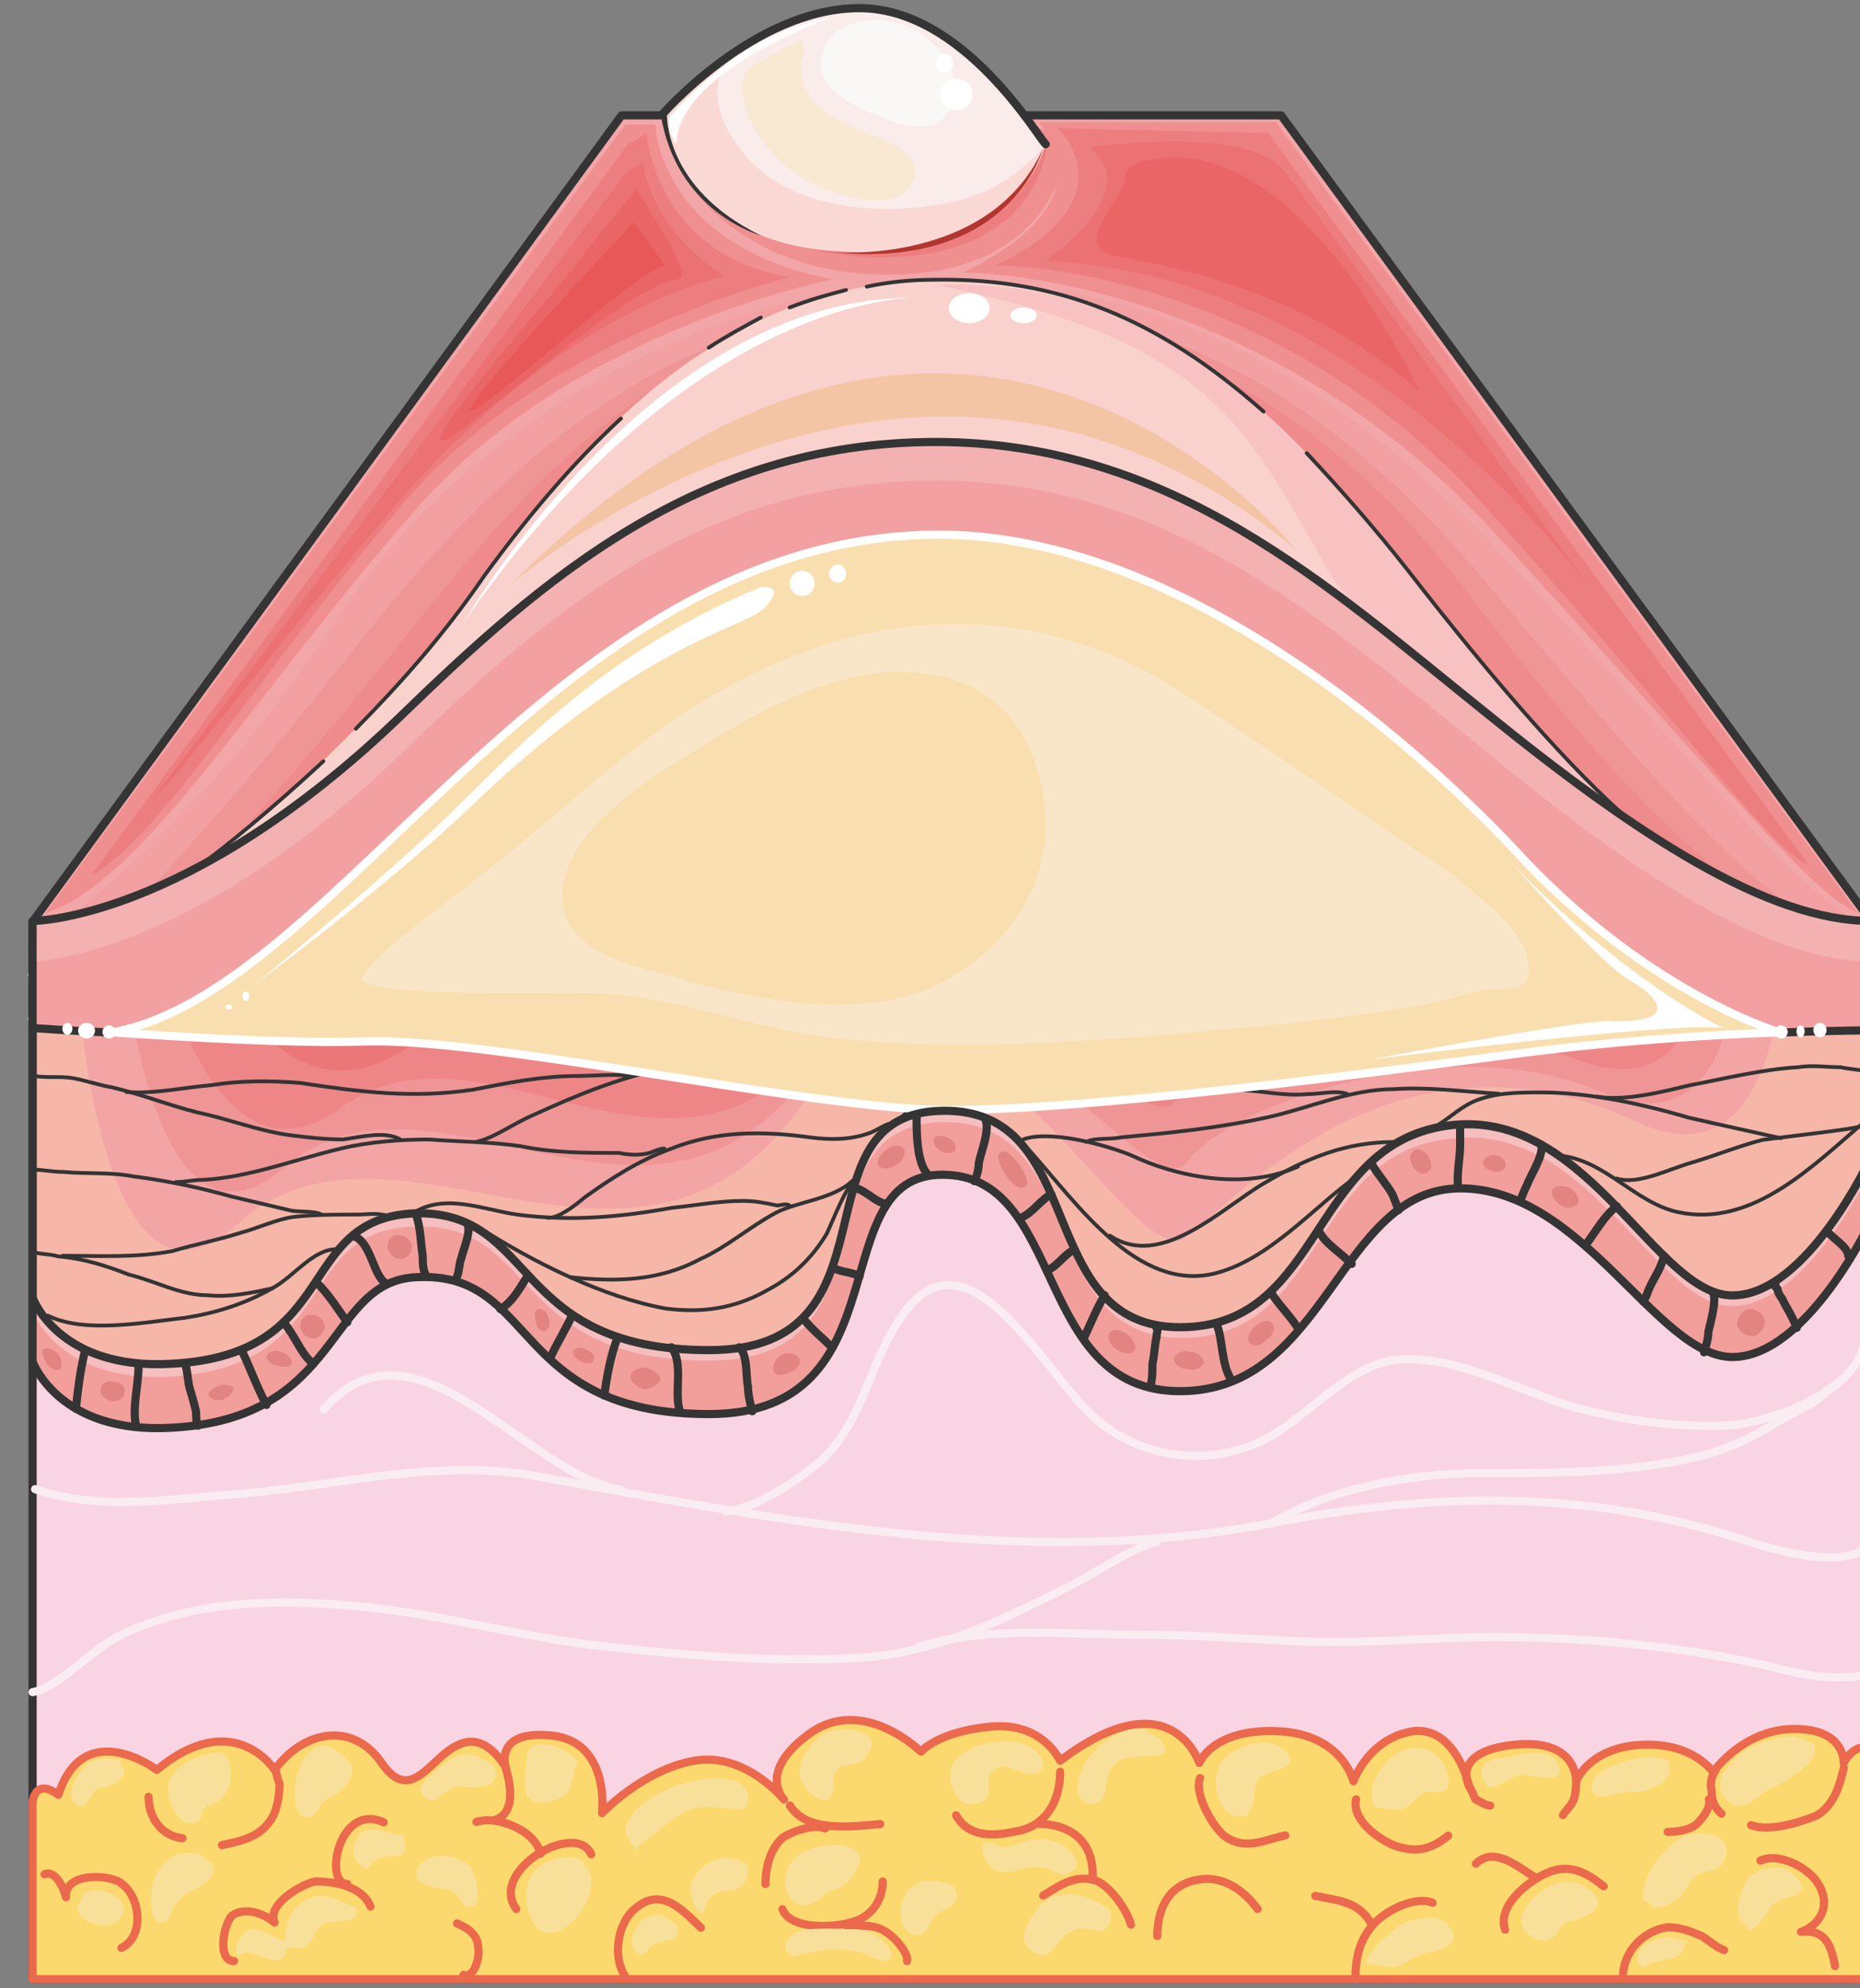 <svg xmlns="http://www.w3.org/2000/svg" version="1.0" viewBox="0 0 237.203 253.531"><rect x="0" y="0" width="237.203" height="253.531" fill="#808080" stroke="none"/><defs><clipPath clipPathUnits="userSpaceOnUse" id="a"><path d="M2.958-.08h236.897v253.686H2.958z"/></clipPath></defs><path d="M4.437 116.77v135.117h234.498V116.77H4.437z" fill="#f9d4e3" fill-rule="evenodd"/><path d="M4.118 173.595v-56.106h234.497v38.077s-8.175 17.45-17.729 17.45c-9.554 0-19.108-21.508-34.679-21.508-15.55 0-16.93 25.864-35.758 25.864-18.829 0-14.471-27.603-30.302-27.603-15.55 0-4.637 30.522-29.762 30.522-25.384 0-21.827-18.33-37.397-17.45-11.453.58-9.274 18.03-31.121 19.189-14.471.86-17.75-8.435-17.75-8.435z" fill="#f6b7a9" fill-rule="evenodd"/><path d="M9.075 115.41h218.567s1.62 37.457-19.108 27.583c-30.562-14.231-51.57 10.754-57.306 14.811-7.635 5.237-28.922-44.153-49.65-15.97-21.007 28.183-51.568-3.478-71.216 14.231-19.648 17.71-21.287-40.655-21.287-40.655z" fill="#f3a4a5" fill-rule="evenodd"/><path d="m15.07 115.39 206.476.3s2.438 32.22-17.49 23.506c-19.668-8.415-47.79 2.038-52.708 9.014-5.177 6.956-29.482-35.438-49.15-10.174-19.928 25.265-46.971-4.937-65.82 10.754-18.569 15.95-21.307-33.4-21.307-33.4z" fill="#f09596" fill-rule="evenodd"/><path d="M18.589 114.79h198.72s2.997 27.404-16.09 20.408c-19.11-6.996-46.413-.58-51.33 5.257-4.917 5.816-27.563-27.124-46.672-6.136-18.828 20.987-41.754-6.117-59.783 6.995-18.01 13.132-24.845-26.524-24.845-26.524z" fill="#ee8688" fill-rule="evenodd"/><path d="m24.105 115.69 189.166-.86s2.718 22.047-15.291 16.25c-18.289-5.516-44.493-2.338-49.13 2.32-4.637 4.636-25.924-19.749-43.934-2.92-18.289 16.83-36.857-6.655-54.047 3.779-17.21 10.453-26.764-18.57-26.764-18.57z" fill="#ec7779" fill-rule="evenodd"/><path d="M29.622 115.37h177.313s2.178 15.71-14.731 11.353c-16.63-4.077-41.176-1.759-45.553 1.74-4.097 3.477-24.005-15.132-40.915-2.34-16.63 12.793-34.36-4.936-50.19 3.199-15.83 7.855-25.924-13.952-25.924-13.952z" fill="#ea6868" fill-rule="evenodd"/><path d="M79.232 14.671h84.109l75.274 102.818H4.118L79.232 14.67z" fill="#f3a6a7" fill-rule="evenodd"/><path d="M5.796 119.488s20.468-14.851 37.118-40.496c16.65-25.644 48.03-41.375 72.056-42.834 24.006-1.18 48.83 4.357 78.313 36.418 32.2 34.979 34.659 39.636 45.013 45.752l-232.5 1.16z" fill="#f2a0a2" fill-rule="evenodd"/><path d="M11.233 121.806s16.93-17.17 35.499-41.035c23.206-29.102 44.233-40.735 67.439-41.895 23.486-1.179 48.61 2.899 76.174 36.378 28.123 33.46 33.58 37.837 43.953 43.934l-223.065 2.618z" fill="#f09596" fill-rule="evenodd"/><path d="M14.591 123.805s17.47-18.03 36.318-41.615c27.284-34.919 41.215-40.155 63.861-41.315 22.387-1.18 48.051 2.039 73.696 36.378 25.944 34.04 35.218 36.958 45.032 43.354l-218.907 3.198z" fill="#ef8b8c" fill-rule="evenodd"/><path d="M79.272 14.711h84.109l75.274 102.818H4.157L79.272 14.71zM4.157 117.529h234.498v134.878H4.157z" fill="none" stroke="#343434" stroke-width="1.039" stroke-linecap="round" stroke-linejoin="round"/><path d="M220.886 165.16c-9.554 0-18.029-22.666-34.679-21.807-19.388 1.16-16.93 25.884-35.758 25.884-18.829 0-11.473-27.923-30.302-27.623-19.388.3-4.637 30.522-29.762 30.522-25.384 0-21.827-17.73-37.397-17.43-15.55.58-9.274 18.01-31.121 19.189-14.471.86-17.75-8.435-17.75-8.435v8.135s3.279 9.294 17.75 8.435c21.847-1.16 19.668-18.609 31.12-19.189 15.571-.88 12.014 17.45 37.398 17.45 25.125 0 14.212-30.542 29.762-30.542 15.83 0 11.473 27.624 30.302 27.624 18.828 0 20.208-25.865 35.758-25.865 15.57 0 25.125 21.507 34.68 21.507 9.553 0 17.728-17.45 17.728-17.45v-8.134s-8.175 17.729-17.729 17.729z" fill="#f29f9b" fill-rule="evenodd"/><path d="M220.886 165.12c-9.554 0-18.029-22.327-34.679-21.447-19.388.86-16.65 25.784-35.478 25.784-18.849 0-11.753-27.823-30.582-27.523-19.388.28-4.637 30.422-29.762 30.422-25.384 0-21.827-17.97-37.397-17.39-15.55.3-9.274 17.69-31.121 19.128-14.471.88-17.75-8.394-17.75-8.394v1.439s3.279 9.274 17.75 8.415c21.847-1.46 15.57-18.849 31.12-19.129 15.571-.58 12.014 17.09 37.398 17.09 25.125 0 10.374-29.842 29.762-30.422 18.829-.3 11.733 27.524 30.582 27.524 18.828 0 16.09-24.625 35.478-25.505 16.65-1.16 25.125 21.447 34.68 21.447 9.553 0 17.728-17.39 17.728-17.39v-1.439s-8.175 17.39-17.729 17.39z" fill="#f6bebe" fill-rule="evenodd"/><path d="M3.958 129.921c27.023 0 54.027 1.16 81.03 1.16 9.815.28 19.649-.88 29.183-.58 9.274.58 18.289 1.14 27.563.86 19.908-.86 39.836-.86 59.744-2.879 11.993-1.16 25.644-.86 36.818-.86m0-6.475c-2.439.879-5.997 0-8.455 0-4.897-.58-9.535 0-14.452 0-8.175 0-16.37-1.18-24.545-.58-18.828.86-37.377 2.918-55.926 3.498-34.379.86-68.198-3.498-102.298-.58-6.276.58-12.292.86-18.569.58-2.718 0-7.355-.58-10.093.28" fill="none" stroke="#fff" stroke-width=".8" stroke-linecap="round" stroke-linejoin="round"/><path d="M14.271 129.961s25.125-2.658 41.775-2.658 49.69 1.779 67.979 0c18.009-1.78 80.79-2.079 100.439-6.536" fill="none" stroke="#fff" stroke-width=".8" stroke-linecap="round" stroke-linejoin="round"/><path d="M4.118 229.72v22.647h234.497v-29.602s-2.178-.58-3.537 2.019c0 0 .28-4.338-6.277-4.338-6.556 0-10.373 5.517-10.373 5.517s-2.459-3.778-9.015-3.498c-6.816.3-8.455 4.657-8.455 4.657s.26-5.516-7.915-4.657c-8.195.88-5.737 5.237-5.737 5.237s-1.639-7.555-7.095-6.976c-5.737.88-7.656 6.396-7.656 6.396s-1.359-6.096-9.814-6.396c-8.195-.28-9.834 4.058-9.834 4.058s-3.558-11.034-17.749-.28c0 0-2.179-4.937-8.735-4.357-6.815.58-9.014 3.198-9.014 3.198s-7.356-7.256-14.192-2.319c-6.815 4.937-3.278 8.415-3.278 8.415s-4.917-6.096-11.453-4.937c-6.556 1.16-11.753 6.676-11.753 6.676s1.1-8.995-6.276-9.874c-7.635-.86-5.996 4.077-5.996 4.077s-2.459-4.657-6.016-2.918c-3.538 1.46-5.997 7.835-9.814 2.319-3.558-5.217-9.835-4.338-13.652.88 0 0-5.197-8.136-15.011 0 0 0-9.294-6.977-12.572 3.197 0 0-2.719-2.318-3.278.86z" fill="#fcd96e" fill-rule="evenodd"/><path d="M5.677 239.015c1.379-.6 2.458 1.76 2.738 2.938-.28-3.238 5.716-2.938 7.076-1.759 2.438 1.76 2.978 6.756 0 8.215m19.628-22.946c0 .3.28 1.46.54 2.04 0 1.158-.26 2.877-.8 4.037-1.38 2.618-3.818 3.198-6.556 3.757m1.539 14.791c-2.179 0-1.36-4.637-.26-5.796 1.62-1.16 4.078-.28 5.437.88-1.08-2.32 3.538-4.938 5.177-5.237 2.438 0 5.976.58 7.055 3.198m18.589.319c-3.558-4.937 7.655-11.353 9.554-6.975" fill="none" stroke="#eb694c" stroke-width="1.039" stroke-linecap="round" stroke-linejoin="round"/><path d="M44.273 240.254c-3.018 0-1.1-10.473 4.657-7.855m19.988 4.018c-.54-2.899-5.436-4.957-8.155-4.078m-1.659 19.508c1.34.56 2.139-2.278 1.879-3.418 0-1.699-1.34-2.558-2.698-3.138m-39.336-16.15c0 2.639 1.619 4.997 4.317 5.277m56.606 17.829c-1.92-2.618-1.1-7.295 1.359-9.034 3.258-2.639 5.996.58 8.155 2.618m11.353-15.571c2.199 3.518 7.955 2.639 11.513 2.359m22.946-6.676c0 3.818-1.879 7.016-5.677 7.615-2.718.58-5.956.86-7.595-2.058" fill="none" stroke="#eb694c" stroke-width="1.039" stroke-linecap="round" stroke-linejoin="round"/><path d="M105.216 233.179c-1.339-.6-4.057.3-5.416 1.179-1.62 1.48-2.18 3.838-2.18 5.896m55.427-13.511c-.82 2.058 1.64 6.156 2.998 7.315 2.699 2.039 5.157.58 7.856 0m-31.661-1.479c4.097 0 7.355 2.059 7.096 7.036m8.254 7.275c0-3.717 1.64-6.596 5.177-7.175 2.999-.58 5.717 1.159 7.616 3.737m-27.343-1.719c1.918-1.159 3.837-2.598 6.296-2.018 1.898.3 4.357 3.737 4.897 5.736m28.702-15.991c-.56 2.62 2.739 4.938 4.657 5.797 2.999 1.16 4.917.58 7.096-1.159m7.256 11.992c-1.1-3.197 3.278-6.415 5.476-7.295 2.739-1.179 4.917 0 7.096 1.76m30.621-15.092c-.54 2.339-1.359 4.957-3.577 6.117-2.199.88-6.037 2.038-8.255 1.179m-27.424 6.696c-2.178-1.18-5.197-4.158-7.675-1.78m36.298-.399c2.458-1.18 7.076 1.18 7.895 4.098.82 2.338-.82 4.397-2.718 4.977 2.978-.3 3.797 1.459 4.337 4.377m-27.023.88c.28-3.199 3.018-5.537 5.756-5.837 1.64 0 3.018.6 4.377 1.18.84.579 1.92 1.458 2.739 1.738M99.78 243.472c1.099 2.939 7.895 2.359 10.073 1.18 1.64-.88 2.719-2.639 2.719-4.717m-4.637 5.656c1.938 0 3.877-.3 5.516 1.12.84.56 2.479 2.538 2.219 3.377m103.117-24.305c-.5.6-.76 1.76-.5 2.619 0 1.159.26 2.038 1.26 2.898m-1.619-1.84c.26.9-.56 2.08-1.12 2.68-.819 1.199-2.758 1.478-4.137 1.478" fill="none" stroke="#eb694c" stroke-width="1.039" stroke-linecap="round" stroke-linejoin="round"/><path d="M4.157 229.76v22.647h234.498v-29.602s-2.178-.58-3.537 2.019c0 0 .28-4.338-6.277-4.338-6.556 0-10.373 5.517-10.373 5.517s-2.459-3.778-9.015-3.498c-6.816.3-8.455 4.657-8.455 4.657s.26-5.516-7.915-4.657c-8.195.88-5.737 5.237-5.737 5.237s-1.639-7.555-7.095-6.976c-5.737.88-7.656 6.396-7.656 6.396s-1.359-6.096-9.814-6.396c-8.195-.28-9.834 4.058-9.834 4.058s-3.558-11.034-17.749-.28c0 0-2.179-4.937-8.735-4.357-6.816.58-9.014 3.198-9.014 3.198s-7.356-7.256-14.192-2.319c-6.815 4.937-3.278 8.415-3.278 8.415s-4.917-6.096-11.453-4.937c-6.556 1.16-11.753 6.676-11.753 6.676s1.1-8.995-6.276-9.874c-7.635-.86-5.996 4.077-5.996 4.077s-2.459-4.657-6.016-2.918c-3.538 1.46-5.997 7.835-9.814 2.319-3.558-5.217-9.835-4.338-13.652.88 0 0-5.197-8.136-15.011 0 0 0-9.294-6.977-12.573 3.197 0 0-2.718-2.318-3.278.86" fill="none" stroke="#eb694c" stroke-width="1.039" stroke-linecap="round" stroke-linejoin="round"/><path d="M182.69 242.653c-2.18-.88-5.737.86-7.376 2.578-1.9 2.02-2.459 4.318-2.459 7.176m1.999-7.116c-1.639-2.918-4.377-2.918-7.116-3.518M64.241 224.744c.86 2.358 1.719 6.476-1.16 7.355m137.917-5.356c0 .899 0 1.779-.28 2.658-.28.88-.84 1.18-1.399 2.059m-11.993-3.678c.28.28.56 1.12.82 1.659.54.28 1.36.82 1.899.82" fill="none" stroke="#eb694c" stroke-width="1.039" stroke-linecap="round" stroke-linejoin="round"/><path d="M4.157 173.635v-56.106h234.498v38.077s-8.175 17.45-17.729 17.45c-9.554 0-19.108-21.508-34.679-21.508-15.55 0-16.93 25.864-35.758 25.864-18.829 0-14.471-27.603-30.302-27.603-15.55 0-4.637 30.522-29.762 30.522-25.384 0-21.827-18.33-37.397-17.45-11.453.58-9.275 18.03-31.121 19.189-14.472.86-17.75-8.435-17.75-8.435" fill="none" stroke="#343434" stroke-width="1.039" stroke-linecap="round" stroke-linejoin="round"/><path clip-path="url(#a)" d="M4.477 189.905c8.475 2.918 17.75 1.16 26.484.58 12.832-1.16 25.665-4.678 38.497-2.04 30.561 5.557 61.683 11.674 92.524 5.837 21.027-4.077 40.935-4.377 61.143 2.339 3.278 1.18 12.552 3.498 14.73.58" fill="none" stroke="#f9edf2" stroke-width="1.039" stroke-linecap="round" stroke-miterlimit="8"/><path clip-path="url(#a)" d="M92.584 192.763c4.377-.58 9.574-4.337 12.292-6.656 4.917-4.637 6.017-11.893 9.555-17.41 8.195-13.351 17.749 4.638 24.305 11.314 5.197 5.217 13.112 6.956 19.948 4.637 7.635-2.319 12.832-11.593 21.027-11.313 8.175 0 16.37 5.517 24.565 6.956 5.197 1.179 11.193 1.759 16.65 1.459 5.477-.58 16.93-4.637 16.93-11.593" fill="none" stroke="#f9edf2" stroke-width="1.039" stroke-linecap="round" stroke-miterlimit="8"/><path d="M232.979 177.333c-1.36 1.758-4.078 2.638-5.997 3.817-3.278 2.039-6.815 3.798-10.633 4.657-8.735 2.06-18.549 2.06-27.543 2.06-9.275 0-19.369 2.038-26.744 6.415" fill="none" stroke="#f9edf2" stroke-width="1.039" stroke-linecap="round" stroke-miterlimit="8"/><path clip-path="url(#a)" d="M4.157 215.79c3.278-.58 7.656-5.517 11.214-7.256 9.014-4.358 19.388-4.658 29.222-3.778 11.213.86 21.587 4.057 32.8 5.237 10.374 1.159 21.307 2.019 31.96 1.439 9.835-.58 18.03-4.637 26.765-9.015 3.557-1.739 7.935-4.937 11.473-5.816" fill="none" stroke="#f9edf2" stroke-width="1.039" stroke-linecap="round" stroke-miterlimit="8"/><path clip-path="url(#a)" d="M117.369 209.933c9.034-2.619 19.128-1.46 28.143-1.46 7.115 0 13.931.58 21.047.88 7.915.28 16.11-.58 24.045-.58 11.753 0 23.766 1.16 35.24 3.758 4.376 1.16 7.654 1.74 12.012 1.16" fill="none" stroke="#f9edf2" stroke-width="1.039" stroke-linecap="round" stroke-miterlimit="8"/><path d="M79.232 189.965c-12.013-1.74-26.224-23.666-37.977-10.214" fill="none" stroke="#f9edf2" stroke-width="1.039" stroke-linecap="round" stroke-miterlimit="8"/><path d="M238.136 142.753c-6.836 5.777-14.512 13.832-24.106 11.833-5.476-1.159-9.314-6.636-15.07-7.215m-67.64-.62c6.017 6.676 13.672 17.99 23.506 15.67 7.116-1.738 12.852-8.694 18.31-12.472m-64.122.64c-1.08.6-2.738 4.957-3.558 6.696-1.919 3.198-4.377 5.536-7.655 7.275-4.118 2.319-8.215 2.899-12.872 2.319-7.956-1.44-16.71-5.817-23.566-10.174" fill="none" stroke="#343434" stroke-width=".48" stroke-linecap="round" stroke-linejoin="round" stroke-miterlimit="10"/><path d="M141.554 157.584c6.556 4.358 14.192-3.497 19.668-6.695 5.457-3.219 10.354-5.257 16.63-5.257m28.303 4.657c2.738.86 6.556-1.16 9.554-2.019 2.998-.88 5.737-2.019 9.015-2.898 1.899-.28 12.272-1.44 12.532-1.74" fill="none" stroke="#343434" stroke-width=".48" stroke-linecap="round" stroke-linejoin="round" stroke-miterlimit="10"/><path d="M165.54 148.77c-7.096 3.178-15.85 1.16-21.327-1.46-3.558-1.438-10.394-3.197-13.692-2.018m-21.827 5.297c-2.438 2.358-7.076 2.638-9.794 4.097-3.278 1.76-6.276 4.398-9.554 5.857-5.437 2.918-10.894 2.918-16.63 2.338m-29.822-3.578c-2.978 0-5.437 3.518-8.155 4.977-3.558 2.04-7.356 3.198-11.173 3.778-5.177.58-12.813 2.039-17.45-.28" fill="none" stroke="#343434" stroke-width=".48" stroke-linecap="round" stroke-linejoin="round" stroke-miterlimit="10"/><path d="M34.739 164.3c-2.718.58-5.457 1.16-8.195.88-3.558 0-6.556-1.759-10.114-2.639-2.998-1.159-5.736-2.038-9.014-2.318-.82-.3-2.739-.3-3.298-.6m96.581-5.896c-.54-.3-1.08 0-1.619 0-1.38-.3-2.738-.58-4.377-.58-2.999 0-5.997.58-8.995.88-6.556 1.179-12.832 1.759-19.648.88-4.357-.58-9.554-2.96-13.652 0m-2.638.279c-1.36-.6-2.998-.3-4.098-.3-2.718 0-5.456 0-8.195.3-2.178.28-4.637 1.46-6.836 2.039-2.718.88-5.736 1.459-8.734 2.338-4.657.86-9.295.58-13.952.58m175.015-16.45c1.638-.86 2.997-2.319 4.916-3.198 2.718-1.18 5.717-1.18 8.715-1.18 5.996 0 12.812 1.46 18.788 3.219 3.818.88 7.916 1.759 11.713 2.618" fill="none" stroke="#343434" stroke-width=".48" stroke-linecap="round" stroke-linejoin="round" stroke-miterlimit="10"/><path d="M113.331 143.313c-.82.3-1.619.88-2.438 1.18-2.459.879-4.917.879-7.376.58-6.276-.88-12.292-.88-18.029 1.458-4.097 1.48-7.635 3.818-10.913 6.156-1.38 1.16-3.278 2.619-4.657 2.619m-28.863-.4c-1.08-.56-2.998-.28-4.077-.56l-7.376-1.738c-4.077-1.14-8.175-2.02-12.532-2.579-3.019-.58-6.017-.3-9.015-.58-1.36 0-2.718-.3-4.097-.3m80.751-2.678c-.54 0-1.08.28-1.9.56-1.099.3-2.458.3-3.837 0-4.097 0-8.455 0-12.552-.86-3.838-.56-7.656-.56-11.753-.86-3.558 0-7.655.3-11.193 1.16-6.017 1.42-11.753 3.718-17.77 3.998-1.079 0-2.178.28-3.278.28m168.698-11.274c-4.617-.28-8.994-.879-13.352-.58-5.456 0-10.633 2.34-15.81 3.519-6.536 1.459-12.812 2.058-19.069 2.638-1.379.3-3.278 0-4.377.58m65.161-5.777c3.557.58 8.195-.58 11.732-1.439 4.638-.88 9.275-2.039 13.892-2.318 1.919-.3 3.558 0 5.457 0 1.1.28 2.458.28 3.538.58" fill="none" stroke="#343434" stroke-width=".48" stroke-linecap="round" stroke-linejoin="round" stroke-miterlimit="10"/><path d="M171.856 139.535c-1.36-.56-3.538 0-5.177 0-3.278.28-6.296-.56-9.294-.56-4.098 0-8.195.28-12.293 0-4.377-.28-8.735.28-12.832-.28-6.296-.579-12.573-.579-17.49 3.939-.28 0-.28.28-.56.28m-63.16 2.398c-1.9-1.14-5.178-.28-7.356 0-2.18 0-4.638-.28-6.816-.56-4.098-.58-7.656-2.038-11.733-2.898-3.558-.88-7.096-2.319-10.914-3.198-1.639-.28-3.278-.86-4.917-1.16-1.639-.28-3.278 0-4.917-.28 0-.299-.28-.299-.28-.299" fill="none" stroke="#343434" stroke-width=".48" stroke-linecap="round" stroke-linejoin="round" stroke-miterlimit="10"/><path d="M123.165 138.376c-6.256 1.74-13.072-.88-19.348-2.039-5.996-.88-12.272-1.179-17.989-.3-6.276 1.16-12.013 3.498-17.73 6.117-2.738 1.16-4.916 2.898-7.375 3.478m-44.613-6.376c3.558.28 7.376-.58 10.934-.88 3.557-.58 7.375-.58 11.193-.28 7.655 1.16 14.471 2.02 22.126.86 4.358-.86 8.735-1.74 13.372-1.74 1.36 0 5.197-.299 6.816 0" fill="none" stroke="#343434" stroke-width=".48" stroke-linecap="round" stroke-linejoin="round" stroke-miterlimit="10"/><path d="M10.793 172.455c-.56 2.32-.839 4.618-1.119 7.196m7.996-5.517c0 2.619-.88 5.517-.28 7.836m6.276-7.836c.28.9.28 2.08.54 2.959.26.88.539 1.779.799 2.958 0 .3 0 1.479.26 1.759m5.676-9.355c.84 1.76 1.94 4.678 3.038 6.716m2.159-10.553c1.36 1.499 2.179 3.857 3.518 5.037m.64-10.155c1.599 1.44 2.938 3.699 3.997 5.118m.8-10.954c2.218.58 2.498 5.157 4.157 5.997m3.838-8.715c.56 1.759.56 3.498.82 5.237 0 .86 0 2.019.539 2.598m5.157-6.636c.52.88-.52 3.178-.78 4.338-.26.58-.26 1.739-.54 2.298m5.517 4.158c1.6-.88 2.659-2.958 3.438-4.158m5.677 5.037c-.78 1.72-1.84 3.418-2.639 5.117m6.796 5.037c.28-2.338.84-5.277 1.68-7.355m6.875 1.199c1.6 2.039.28 5.836 1.08 8.155m7.555-8.155c1.12.88.84 3.798 1.12 4.957 0 .88.279 2.338.559 3.198m6.476-11.833c1.14 1.42 2.558 2.559 3.678 3.678m3.518-9.035c-.84-.56-2.519-.56-3.358-1.119m6.636-8.155c-1.36-.28-2.459-1.699-3.838-1.999m9.194-1.838c-1.359-1.44-1.359-5.457-1.359-7.196m8.795.319c.56 1.46-.58 4.078-.86 5.517 0 .88-.28 1.74-.58 2.319m5.837 4.717c1.6-.6 2.679-2.419 3.998-3.038m2.958 7.035c-1.32.6-2.099 2.06-3.438 2.639m7.276 3.198c-1.04 1.719-1.84 3.738-2.639 5.437m9.254-1.28c.26.3 0 .58 0 1.16-.26 1.139-.26 2.278-.52 3.418 0 .86 0 2.018-.259 2.858m10.314-.8c-1.3-2.038-1.04-4.977-1.84-7.035m6.877-4.158c1.1 1.78 2.718 3.258 3.518 4.717m6.796-8.315c-1.1-1.199-3.598-2.718-4.158-4.237m6.636-8.635c.82 1.44 1.899 2.579 2.718 3.998.26.58.54 1.439.8 1.998v-.28m7.595-2.518c-.24-1.739.24-3.758.24-5.496v-2.34m10.373 2.32c.26 1.439-1.338 3.757-1.878 5.196-.28.56-.54 1.14-.82 2m8.315 5.596c1.34-1.74 2.399-3.778 3.998-4.957m5.996 6.316c-.26 1.46-1.319 2.918-1.838 4.097-.26.58-.52 1.46-.8 1.74m8.875-1.2c.56.9-.28 3.838-.56 5.037 0 .88-.28 1.759-.56 2.638m11.833-3.118c-.54-1.459-1.359-2.618-1.899-3.777-.28-.3-.56-.88-.56-1.18-.26-.28-.819-.88-.26-.58m6.557-6.855c.56.88 2.718 2.039 2.718 3.198" fill="none" stroke="#343434" stroke-width="1.039" stroke-linecap="round" stroke-linejoin="round" stroke-miterlimit="10"/><path d="M7.416 172.635c.54.86.54 1.7.28 1.98-.28.279-1.1 0-1.64-.56-.54-.86-.82-1.7-.54-1.98.54-.3 1.36 0 1.9.56zm20.507 4.078c.8-.3 1.6 0 1.859.28 0 .58-.52 1.159-1.32 1.459-1.079.28-1.598 0-1.878-.58 0-.3.54-.88 1.34-1.16zm7.935-4.317c.82.28 1.36.859 1.36 1.439-.26.58-1.08.58-1.9.3-.819 0-1.379-.88-1.379-1.16.28-.58 1.1-.88 1.92-.58zm4.418-4.638c.8.28 1.339 1.14 1.079 1.72-.28.859-1.08 1.418-1.899 1.139-.8-.28-1.36-1.14-1.08-2 .28-.859 1.08-1.158 1.9-.859zm11.113-10.154c.8.28 1.339 1.14 1.08 1.72 0 .859-1.08 1.419-1.9 1.139-.8-.28-1.359-1.14-1.079-1.999.28-.86 1.08-1.16 1.899-.86zm17.229 9.295c.54 0 1.08.3 1.36 1.16.26.859 0 1.438-.54 1.718-.28 0-1.08-.28-1.08-1.14-.28-.859-.28-1.438.26-1.738zm4.538 5.277c.28-.28 1.119-.56 1.659 0 .84.28 1.099.82.84 1.379 0 .28-.84.54-1.66 0-.56-.28-1.12-.82-.84-1.38zm45.852-26.824c.3-.6 1.16-.6 1.739-.3.86.3 1.14.9 1.14 1.5-.28.599-1.14.599-1.72.299-.86-.3-1.16-1.2-1.16-1.5zm70.117 2.898c0-.62.88-.94 1.44-.94.879 0 1.439.62 1.439 1.24s-.56.92-1.44.92c-.859-.3-1.439-.6-1.439-1.22zM80.391 175.634c0-.9 1.1-1.22 1.92-1.22 1.098.32 1.918.92 1.918 1.52-.26.599-1.08 1.199-2.179 1.199-.82-.3-1.659-.9-1.659-1.5zm69.319-2.419c.28-.56 1.099-1.12 1.918-.84 1.1 0 1.919.84 1.919 1.4-.26.56-1.08 1.119-1.919.84-1.08 0-1.919-.56-1.919-1.4zm-8.276-3.158c.28-.6 1.38-.6 2.199 0 .82.6 1.36 1.499 1.1 2.099-.28.58-1.38.58-2.2 0-.819-.3-1.379-1.5-1.099-2.1zm56.526-18.329c.28-.58 1.38-.58 2.199-.28.82.56 1.359 1.42 1.099 1.979-.28.56-1.38.84-2.199.28-.82-.56-1.379-1.42-1.099-1.979zm23.546 17.23c0-.88.54-1.76 1.619-2.06.8 0 1.879.6 1.879 1.48.26.88-.54 1.759-1.34 2.039-1.079 0-1.878-.58-2.158-1.46zm-62.243 2.238c-.28-.58 0-1.459.82-2.059.82-.879 1.919-.879 2.199-.28.54.58 0 1.46-.82 2.04-.82.879-1.639.879-2.199.3zm-31.72-24.166c.54-.599 1.619.3 2.438 1.5.8 1.18 1.34 2.379.8 2.678-.54.58-1.62 0-2.419-1.199-.82-1.18-1.359-2.678-.82-2.978zm52.687-.179c.28-.58 1.36-.28 1.9.56.52.86.52 1.699 0 1.978-.54.56-1.36.28-1.9-.56-.539-.859-.539-1.698 0-1.978zm-81.57 27.903c-.28-.58.28-1.459 1.1-2.039 1.099-.3 1.918 0 2.198.58.26.58-.28 1.46-1.379 1.739-.82.58-1.919.3-1.919-.28zm13.352-26.184c-.28-.58.28-1.44 1.1-2.019.819-.6 1.918-.6 2.198 0 .26.58-.28 1.74-1.1 2.019-.819.58-1.918.58-2.198 0zm-97.521 27.643c1.08 0 1.62.84 1.36 1.4 0 .839-.82 1.119-1.62 1.119-.82-.28-1.639-.84-1.359-1.68 0-.559.82-1.119 1.62-.839z" fill="#e28481" fill-rule="evenodd"/><path d="M26.864 223.724c-1.94 0-4.717 1.72-5.277 3.438-.84 2.299 1.659 6.896 3.878 4.897.28-.3.28-1.159.56-1.439.559-.58 1.119-.28 1.658-.86.84-.579 1.4-1.438 1.68-2.598.259-1.439 0-3.737-1.68-3.737zm-16.39 18.549c0-2.858 7.955-.28 4.397 2.838-1.919 1.42-6.596-.839-4.397-2.838zm33.799-17.809c-5.936-6.716-8.655 7.276-5.137 7.276 1.36 0 1.36-1.44 2.159-2.04.54-.579 1.36-.579 1.899-1.159 1.08-.58 2.418-2.918 1.339-3.797zm17.769.1c-1.639-1.14-3.577-1.14-5.216.28-.84.86-4.418 2.838-2.759 4.257 1.1 1.12 1.92 0 2.759-.58 1.379-.839 1.379-.839 3.018-.56 1.659 0 4.397-.279 3.038-2.837zm11.174-.36c-.8-1.16-4.318-2.618-5.677-1.16-.54.58-.82 5.198-.26 6.057 1.08 1.44 4.318.58 5.137-.58.8-1.139.54-3.178 1.34-3.757zm-28.163 18.949c-2.179-.88-3.818-2.06-5.997-.88-1.899.88-2.718 3.218-2.718 5.257-1.36-.28-2.998-1.739-4.357-1.46-1.38.3-2.2 2.34-1.64 3.519 1.36-2.059 5.717 2.618 6.257-1.18 1.1-.28 1.639.6 2.738-.58.82-.579.82-1.758 1.64-2.338 1.079-.88 5.436.3 4.357-2.338zm29.502-5.557c-.82-.9-2.978-.9-4.338-.3-2.718.88-3.817 3.818-2.718 6.756 2.439 7.036 10.574-2.938 7.056-6.176zm6.675-1.539c-.539-.86-1.638-1.719-1.358-3.158.54-2.319 4.077-4.318 5.716-4.897 1.62-.88 10.314-2.898 9.774 1.719 0 1.439-1.899.86-3.258.86-1.639-.28-3.258-.28-4.897.579-2.179 1.16-4.077 3.178-5.976 4.337zm5.318 9.694c-.8-.86-2.439-2.019-3.518-1.44-1.64.3-3.278 3.159-1.92 4.598 1.36 1.14 1.36-.86 2.72-1.14 1.099-.579 2.718.28 2.458-1.738zm-35.119-11.693c-1.64 0-3.278-1.2-4.937-.6-1.36.6-1.919 2.979-.82 4.158 1.38 1.48 1.1.3 2.199-.3.82-.58.54-.3 1.639-.58 1.38 0 2.738 0 1.919-2.078zm-36.039-9.574c-1.918-.28-3.557-.58-4.916 1.16-.82.879-2.199 3.477-.82 4.357.82.86 1.36 0 1.919-.88.54-.86.82-1.16 1.899-1.16.82-.279 3.278-1.438 1.919-2.897zm10.594 12.452c-.28-.88-2.438-.58-2.998-.58-1.899.58-2.978 2.06-3.518 3.818-.28 1.16-.56 5.557 1.36 4.977.799 0 1.079-1.459 1.359-2.058.8-1.16 1.359-1.46 2.438-2.04 1.36-.599 3.798-2.358 1.899-3.817zm27.084 2.159c.28-3.198 5.437-2.898 7.076-.86.54.86 1.619 5.497-.54 4.918-.82-.28-.82-1.44-1.64-1.74-.539-.579-1.078-.28-1.638-.579-.8 0-4.078-.86-2.978-2.019zm58.005-17.269c-1.1-1.76-4.917-1.46-6.277-.58-2.178 1.739-4.097 4.637-1.639 7.236.82.879 2.459 1.738 2.999.3.56-1.46-.54-2.62 1.099-3.479 1.36-.58 2.459 0 3.278-1.459.54-.58.8-1.439.54-2.318zm12.052 8.234c-2.198-1.439-2.758-4.617-.54-6.336 2.2-1.739 7.996-2.618 9.915 0 1.379 1.72 0 2.879-1.92 2.299-1.378-.28-2.757-1.44-4.137 0-.82.88 0 2.319-.56 3.178-.539.86-1.638.86-2.478.86zm-14.131 5.817c-2.199-1.18-5.777-.58-7.715 1.16-1.94 1.758-1.38 6.695 1.938 5.836 1.1-.3 1.64-1.18 2.759-1.76 1.1-.279 1.639-.579 2.478-1.458.54-.86 1.92-2.619.82-3.498zm28.323 2.059c0-2.379-3.518-3.878-5.677-3.278-1.1 0-2.178.9-3.538.9-.8 0-2.438-1.2-2.698-.3-.56.6.54 2.678 1.08 2.978 1.079.9 3.257.3 4.337 0 1.619-.3 2.718 0 4.057.6 1.1.579 1.36 0 2.439-.6zm4.137 5.496c-1.919-1.159-4.097-2.338-6.276-1.738-.82 0-1.38.28-1.919.879-1.1.58-2.738 3.198-2.738 4.677.28 1.16 1.639 2.319 2.738 2.039 1.1-.3 1.64-1.759 2.739-2.638.82-.58 1.898-.88 2.998-.58 1.1 0 1.359.58 2.178-.3.54-.58.54-.86.54-1.739zm-2.998-13.372c-2.738-2.338.54-6.755 2.738-8.214 1.64-.88 2.999-1.78 4.917-1.18 1.08.58 2.719 1.46 2.459 2.938-2.199.88-5.737-.58-7.116 2.359-.82 2.339 0 4.098-2.718 4.098zm19.168 1.64c-2.718-.86-3.278-5.217-1.639-7.236 1.64-2.039 5.997-3.198 7.916-1.16 2.438 2.6-2.999 2.32-3.558 3.758-.54.88-.26 5.797-2.719 4.358zm18.289-1.12c-1.099.28-1.099-2.298-.82-2.878.28-1.44 1.64-3.158 2.98-4.038 2.178-1.439 5.156-.859 6.255 1.74.26.859.8 2.298 0 2.878-.82.58-1.899 0-2.718.28-1.08.58-1.36 1.439-2.439 2.018-.82.28-1.898.28-2.718 0zm14.492-2.638c-.56.28-1.1-.58-1.36-1.16-.56-1.738 1.08-2.618 2.439-2.618 1.899-.28 5.976-1.459 7.056.58 1.619 2.898-2.439 1.739-3.538 1.739-1.08-.28-1.899 0-2.699.58-.82.3-1.359.879-2.178.879zm-16.231 22.566c.28-1.759 3.039-4.117 4.398-4.997 1.659-.88 4.957-1.779 6.316.3 1.919 2.638-2.199 2.938-3.838 3.518-.82.3-1.919 1.18-3.018 1.479-1.1.28-1.919-.3-3.018-.3zm28.983-9.174c-1.899-1.76-4.377-1.76-6.296-.3-1.9 1.18-4.378 4.077-1.64 5.836 1.1.86 2.48.86 3.299-.3.82-1.459 1.079-1.459 2.458-1.738 1.919-.58 3.818-1.76 2.179-3.498zm27.523-19.169c-2.159-1.459-5.696-.28-7.855.88-1.899 1.16-5.157 4.337-2.439 6.656 1.36 1.16 2.719.3 3.798-.58 1.36-1.16 2.978-1.439 4.338-2.598 1.079-.58 3.777-2.619 2.698-4.358zm-17.67 2.679c-1.358-1.42-5.456-.56-7.095.3-1.08.28-2.178.839-2.718 1.978-.56 1.42 0 1.98 1.359 1.98 1.36-.28 2.459-.56 3.818-.56 1.08 0 2.178-.28 2.998-.86.82-.28 1.899-1.42 1.36-2.538zm2.98 22.886c-1.34 0-2.42-.88-3.779-.58-1.339 0-4.057 1.18-3.238 3.218.54.88.82.3 1.62 0 .819-.28 1.359-.28 2.438-.58 1.34-.3 1.619-.879 1.879-2.058zm-5.797-5.137c-1.4 0-.28-2.898 0-3.498.82-1.739 2.478-3.778 4.137-4.657 1.939-1.18 7.176-.88 5.537 2.918-.56 1.16-1.66 1.16-2.779 1.46-1.379.579-1.659 1.458-2.478 2.618-.56.88-3.318 2.618-4.158 1.459zm12.352 2.818c-1.919-.86-.28-5.217.54-6.076 1.639-1.46 4.637-1.759 5.996 0 2.179 2.898-1.639 2.319-2.998 3.478-.54.58-2.718 4.917-3.538 2.598zm-101.818-5.237c-1.919-.6-4.378-.6-5.477 1.78a4.596 4.596 0 0 0 0 3.837c.82.88 1.64 1.46 2.738.58.54-.58.82-1.76 1.64-2.359.819-.6 1.379-.6 1.918-1.18.82-.879.56-2.058-.54-2.658zm-6.996 9.015c-.82-2.019-2.758-3.158-4.977-3.158-1.939 0-4.977-.3-6.916.28-1.099.3-2.498 2.018-1.099 2.878.28.58 1.1 0 1.659 0 .82-.28 1.939-.28 3.038-.58 1.66 0 3.318 0 4.977.58.84.3 1.4.86 2.499.86.28 0 .28 0 .56-.28zm-18.409-11.353c-1.919-1.46-4.657-1.16-6.316.88-.82.859-1.1 2.018-.82 3.177.28.58.28 1.46.82 1.74.56.579.56.3.82 0 .28-.58.28-1.16.56-1.44.28-.3.819-.58 1.099-.88.82-.28 1.918 0 2.738-.579 1.1-.58 1.36-2.019 1.1-2.898z" fill="#f9e09a" fill-rule="evenodd"/><path d="M84.389 14.671S96.162 1 109.554 1c13.391 0 22.946 16.87 23.765 17.45 0 0-3.278 14.531-25.145 13.672-21.866-.58-23.785-17.45-23.785-17.45z" fill="#f9ecea" fill-rule="evenodd"/><path d="M133.2 18.729c-1.1 2.898-6.257 14.231-25.026 13.372-13.351-.3-19.328-6.696-21.786-11.633 1.639 4.657 9.534 13.951 25.304 14.53 21.787.86 25.305-14.81 23.406-16.849-1.36-2.039-4.897-2.918-1.899.58z" fill="#ef8f90" fill-rule="evenodd"/><path d="M133.3 18.349c-1.1 2.658-6.817 12.692-25.365 12.093-13.352-.58-19.089-6.197-21.547-10.314 1.639 4.117 9.274 12.072 24.825 12.672 21.547.58 22.346-14.451 22.346-14.451-.26 0 0 .3-.26 0z" fill="#ed7e80" fill-rule="evenodd"/><path d="M124.584 24.825c-8.195 2.918-22.146 2.918-28.982-4.377-3.558-3.798-7.655-11.393 1.1-15.77-7.376 4.097-12.313 9.933-12.313 9.933s1.919 16.91 23.785 17.51c21.867.859 25.145-13.712 25.145-13.712-1.639 2.318-5.996 5.536-8.735 6.416z" fill="#fad9d4" fill-rule="evenodd"/><path d="M121.506 13.212c-1.359 3.778-5.157 3.498-9.774 1.46-4.617-1.74-8.155-4.378-6.796-8.156 1.1-3.498 5.977-4.957 10.594-3.198 4.617 2.039 7.316 6.396 5.976 9.894z" fill="#faf7f7" fill-rule="evenodd"/><path d="M119.887 12.033c0-1.1.94-2 2.08-2 1.158 0 2.078.9 2.078 2 0 1.119-.92 1.998-2.079 1.998-1.14 0-2.079-.879-2.079-1.998zm-.559-3.998c0-.66.52-1.2 1.119-1.2.62 0 1.12.54 1.12 1.2 0 .68-.5 1.2-1.12 1.2-.6 0-1.12-.52-1.12-1.2z" fill="#fff" fill-rule="evenodd"/><path d="M133.36 18.389c-.82-.56-10.375-17.35-23.766-17.35-13.392 0-25.165 13.592-25.165 13.592" fill="none" stroke="#343434" stroke-width="1.039" stroke-linecap="round" stroke-linejoin="round" stroke-miterlimit="10"/><path d="M133 18.988s-4.098 15.511-26.784 13.173c0 0 19.968 1.758 26.783-13.173z" fill="#b23630" fill-rule="evenodd"/><path d="M97.021 30.022s-10.873-2.898-12.792-15.67h.82s-.54 9.593 11.972 15.67z" fill="#343434" fill-rule="evenodd"/><path d="M85.428 14.871s8.795-10.753 20.308-12.512c0 0-19.208 6.696-19.488 15.99 0 0-1.38-1.74-.82-3.478z" fill="#fff" fill-rule="evenodd"/><path d="M4.118 117.389s19.668 0 46.691-25.884c18.29-17.73 38.217-35.18 68.519-35.18 30.021 0 49.95 18.33 69.877 34.32 19.668 15.99 36.318 26.744 49.41 26.744v13.951s-23.745.28-46.671 3.198c-13.372 1.74-54.048 7.256-72.616 6.976-18.29-.58-57.605-9.294-73.156-8.714-15.57.28-42.054-1.76-42.054-1.76v-13.65z" fill="#f2a0a2" fill-rule="evenodd"/><path d="M14.271 131.62c9.015.58 22.387 1.44 31.961 1.16 15.55-.58 54.867 8.155 73.156 8.734 18.568.28 59.244-5.237 72.616-6.996 12.832-1.738 25.944-2.618 34.938-2.898 0 0-16.09-4.657-32.48-21.847-12.292-13.391-43.414-41.934-75.354-41.634-48.87.58-75.894 58.224-104.837 63.481z" fill="#f9dfaf" fill-rule="evenodd"/><path d="M189.205 90.645c-19.928-15.99-39.856-34.32-69.877-34.32-30.302 0-50.23 17.45-68.519 35.18-27.023 25.884-46.691 25.884-46.691 25.884v5.217s19.668-.28 46.691-26.144c18.29-17.75 38.217-35.18 68.519-35.18 30.021 0 49.95 18.31 69.877 34.3 19.668 16.27 36.318 27.024 49.41 27.024v-5.217c-13.092 0-29.742-10.754-49.41-26.744z" fill="#f4b1b2" fill-rule="evenodd"/><path d="M50.81 91.545c18.288-17.75 38.236-35.2 68.558-35.2 30.061 0 50.01 18.33 69.937 34.34a229.422 229.422 0 0 0 18.849 14.251c-7.636-6.696-16.93-17.17-28.683-32.3-21.027-26.764-37.697-37.257-60.363-36.958-22.686.58-39.616 13.392-57.385 37.837-13.372 18.61-29.223 31.701-36.338 36.938 7.395-4.057 15.85-9.894 25.424-18.908z" fill="#f9d1cd" fill-rule="evenodd"/><path d="M179.97 73.216c-21.026-26.744-37.696-37.518-60.362-36.918h-.28c34.699 7.256 39.056 17.15 49.99 36.338 1.359 2.339 3.277 4.078 4.637 5.816 5.456 4.078 10.653 8.435 15.57 12.813 6.836 5.217 13.112 10.174 19.109 14.231-7.636-6.976-16.93-17.15-28.663-32.28z" fill="#f7c2c1" fill-rule="evenodd"/><path d="M97.021 40.495c-2.198 1.2-4.417 2.379-6.636 3.838m17.51-7.355c-2.479.64-4.698 1.279-7.196 2.238m60.443 13.272c-13.392-11.873-26.244-17.11-42.114-16.81-2.738 0-5.757.28-8.495.88M41.235 97.081c-6.556 6.096-12.293 10.754-15.85 13.372 7.395-4.057 15.85-9.894 25.424-18.908 18.29-17.75 38.237-35.22 68.559-35.22 30.061 0 50.01 18.35 69.937 34.34 6.556 5.537 12.852 10.194 18.849 14.271-7.636-6.696-16.93-17.17-28.683-32.3-4.357-5.537-8.734-10.474-12.832-14.851m-87.447-4.417c-5.996 5.536-11.713 12.232-17.45 20.087-5.176 7.576-10.913 13.972-16.37 19.489" fill="none" stroke="#343434" stroke-width=".48" stroke-linecap="round" stroke-linejoin="round" stroke-miterlimit="10"/><path d="M13.992 131.68c-5.737-.28-9.835-.58-9.835-.58v-13.65s19.669 0 46.692-25.884c18.29-17.75 38.217-35.2 68.519-35.2 30.021 0 49.95 18.33 69.877 34.32 19.668 15.99 36.318 26.764 49.41 26.764v13.95s-4.637 0-11.453.28" fill="none" stroke="#343434" stroke-width="1.039" stroke-linecap="round" stroke-linejoin="round" stroke-miterlimit="10"/><path d="M14.311 131.66c9.015.58 22.387 1.44 31.961 1.16 15.55-.58 54.867 8.155 73.156 8.734 18.568.28 59.244-5.237 72.616-6.996 12.832-1.738 25.944-2.618 34.938-2.898 0 0-16.09-4.657-32.48-21.847-12.292-13.391-43.414-41.934-75.354-41.634-48.87.58-75.894 58.224-104.837 63.481" fill="none" stroke="#fff" stroke-width="1.039" stroke-linecap="round" stroke-linejoin="round" stroke-miterlimit="10"/><path d="M13.072 131.6c0-.46.38-.84.84-.84.48 0 .84.38.84.84 0 .48-.36.84-.84.84-.46 0-.84-.36-.84-.84zm-3.118-.16c0-.54.5-1 1.08-1 .599 0 1.079.46 1.079 1 0 .56-.48 1-1.08 1-.58 0-1.079-.44-1.079-1zm-1.999-.24c0-.42.3-.76.64-.76.36 0 .64.34.64.76s-.28.76-.64.76c-.34 0-.64-.34-.64-.76zm218.348.4c0-.46.38-.84.84-.84.48 0 .839.38.839.84 0 .48-.36.84-.84.84-.46 0-.84-.36-.84-.84zm2.798-.08c0-.42.24-.76.52-.76.3 0 .52.34.52.76s-.22.76-.52.76c-.28 0-.52-.34-.52-.76zm2.159-.16c0-.5.38-.92.84-.92.479 0 .839.42.839.92 0 .52-.36.92-.84.92-.46 0-.84-.4-.84-.92z" fill="#fff" fill-rule="evenodd"/><path d="M185.408 111.552c-4.638-2.638-31.122-21.587-39.317-25.964-20.747-10.793-42.034-6.116-60.063 6.136-8.735 6.117-16.37 13.412-24.565 19.828-3.278 2.619-17.21 12.533-15.011 13.692 4.357 2.039 24.565 1.18 30.301 1.46 10.654.579 20.468 4.956 31.122 5.836 18.828 1.739 37.957-.3 56.505-2.04 7.656-.879 15.85-1.758 22.946-3.797 3.818-1.459 8.995 1.18 7.376-4.957-1.38-4.077-5.477-6.696-8.755-9.614z" fill="#f9e5c7" fill-rule="evenodd"/><path d="M32.58 125.484s17.19-14.231 24.286-21.207C64.22 97.3 76.234 83.329 96.96 74.915c0 0 3.258-.6.82 2.318-2.179 2.898-15.271 4.078-37.378 25.285-10.913 10.474-27.823 22.966-27.823 22.966zm141.914 9.674s38.797-4.937 45.333-4.057c0 0-11.193-4.937-26.744-20.648 0 0 11.453 12.792 14.731 14.551 3.558 2.019 6.836 5.517-2.718 5.217-4.378 0-30.602 4.937-30.602 4.937zm-73.795-60.763c0-.88.72-1.6 1.599-1.6.9 0 1.599.72 1.599 1.6 0 .9-.7 1.599-1.599 1.599-.88 0-1.599-.7-1.599-1.6zm5.037-1.239c0-.64.5-1.16 1.08-1.16.599 0 1.079.52 1.079 1.16 0 .66-.48 1.159-1.08 1.159-.58 0-1.08-.5-1.08-1.16zm-74.835 53.887c0-.32.2-.6.44-.6.26 0 .44.28.44.6 0 .34-.18.6-.44.6-.24 0-.44-.26-.44-.6zm-2.158 1.399c0-.16.2-.32.44-.32.26 0 .439.16.439.32 0 .18-.18.32-.44.32-.24 0-.44-.14-.44-.32zm30.301-48.93S83.09 37.677 116.69 37.977c0 0-28.403-.6-57.645 41.535zm61.963-40.216c0-1.06 1.179-1.919 2.598-1.919 1.44 0 2.599.86 2.599 1.92 0 1.059-1.16 1.918-2.599 1.918-1.419 0-2.598-.86-2.598-1.919zm7.835.92c0-.54.76-1 1.679-1 .94 0 1.679.46 1.679 1 0 .56-.74.999-1.68.999-.919 0-1.678-.44-1.678-1z" fill="#fff" fill-rule="evenodd"/><path d="M118.508 86.028c-11.733-2.039-24.305 6.096-33.86 12.192-4.636 2.899-11.732 8.415-12.832 14.512-1.099 7.855 6.836 9.874 12.293 11.333 10.654 3.198 24.565 6.376 34.939 1.739 11.473-5.517 17.47-16.83 12.572-29.602-2.198-5.817-7.655-9.874-13.651-10.174z" fill="#f9dfaf" fill-rule="evenodd"/><path d="M238.655 147.47s-8.175 17.73-17.729 17.73c-9.554 0-18.029-22.666-34.679-21.807-19.388 1.16-16.93 25.864-35.758 25.864-18.829 0-11.473-27.903-30.302-27.603-19.388.3-4.637 30.522-29.762 30.522-25.384 0-21.827-17.73-37.397-17.45-15.55.58-9.275 18.03-31.121 19.189-14.472.86-17.75-8.435-17.75-8.435" fill="none" stroke="#343434" stroke-width="1.039" stroke-linecap="round" stroke-linejoin="round" stroke-miterlimit="10"/><path d="M65.04 74.635s51.29-45.133 100.1-4.657c0 0-42.274-53.308-100.1 4.657z" fill="#f3c5a5" fill-rule="evenodd"/><path d="M102.398 4.997c-1.38.6-2.738 1.46-4.118 2.059-.82.58-1.918.86-2.738 1.739-2.199 2.338 0 6.416 1.38 8.754 3.277 4.658 7.655 6.996 13.151 7.876 1.92.28 4.378.28 5.757-1.46 1.899-2.038.54-4.077-1.38-5.256-3.837-2.04-7.955-2.619-10.953-6.117-1.1-1.459-1.379-2.618-1.379-4.677.28-.86.82-1.739 0-2.618z" fill="#f9e8d2" fill-rule="evenodd"/><path d="M79.752 15.87h3.817s.28 15.411 22.647 19.768c0 0-33.56 6.397-53.468 29.662-20.208 22.967-34.4 47.092-46.952 51.15L79.752 15.87z" fill="#ef8f90" fill-rule="evenodd"/><path d="m80.012 18.449 2.438-1.46s1.1 15.451 18.249 18.37c0 0-31.041 7.555-49.01 28.542-17.99 20.968-31.062 42.814-40.056 47.751L80.012 18.45z" fill="#ed7e80" fill-rule="evenodd"/><path d="m79.812 22.127 2.178-1.46s.56 8.156 10.394 14.572c-7.096 1.439-24.605 9.014-41.855 29.102-16.95 19.788-24.345 30.561-31.46 38.117l60.743-80.331z" fill="#eb7172" fill-rule="evenodd"/><path d="M132.4 15.55s10.114 9.615-9.554 19.209c0 0 37.397-.3 68.518 34.02 31.121 34.019 39.296 44.772 45.572 47.67L162.701 15.551H132.4z" fill="#ef8f90" fill-rule="evenodd"/><path d="M134.938 16.35s9.554 9.035-7.935 17.49c0 0 34.14-.3 62.002 30.301 27.584 30.582 36.318 43.694 41.775 46.312L161.702 16.95l-26.764-.6z" fill="#ed7e80" fill-rule="evenodd"/><path d="M81.15 24.185s-5.196 6.137-8.214 10.214c-3.278 4.098-23.566 27.124-14.511 20.708 8.754-6.417 22.466-18.949 28.222-19.529 1.9-.3-5.496-11.393-5.496-11.393z" fill="#ea6565" fill-rule="evenodd"/><path d="M80.811 28.343S59.924 50.509 59.924 52.268c.28 1.74 22.506-18.948 24.945-18.369l-4.058-5.556z" fill="#e85858" fill-rule="evenodd"/><path d="M139.056 18.789s19.948-2.919 24.585 2.898c4.657 5.816 39.876 54.307 39.876 54.307S174.574 34.759 133.319 33.3c0 0 12.852-8.715 5.737-14.511z" fill="#eb7172" fill-rule="evenodd"/><path d="M146.571 20.448s-3.278.28-3.018 2.318c0 2.039-6.556 8.155-2.179 9.614 4.378 1.16 23.486 3.198 39.596 17.47 0 0-15.29-33.5-34.399-29.402z" fill="#ea6565" fill-rule="evenodd"/></svg>